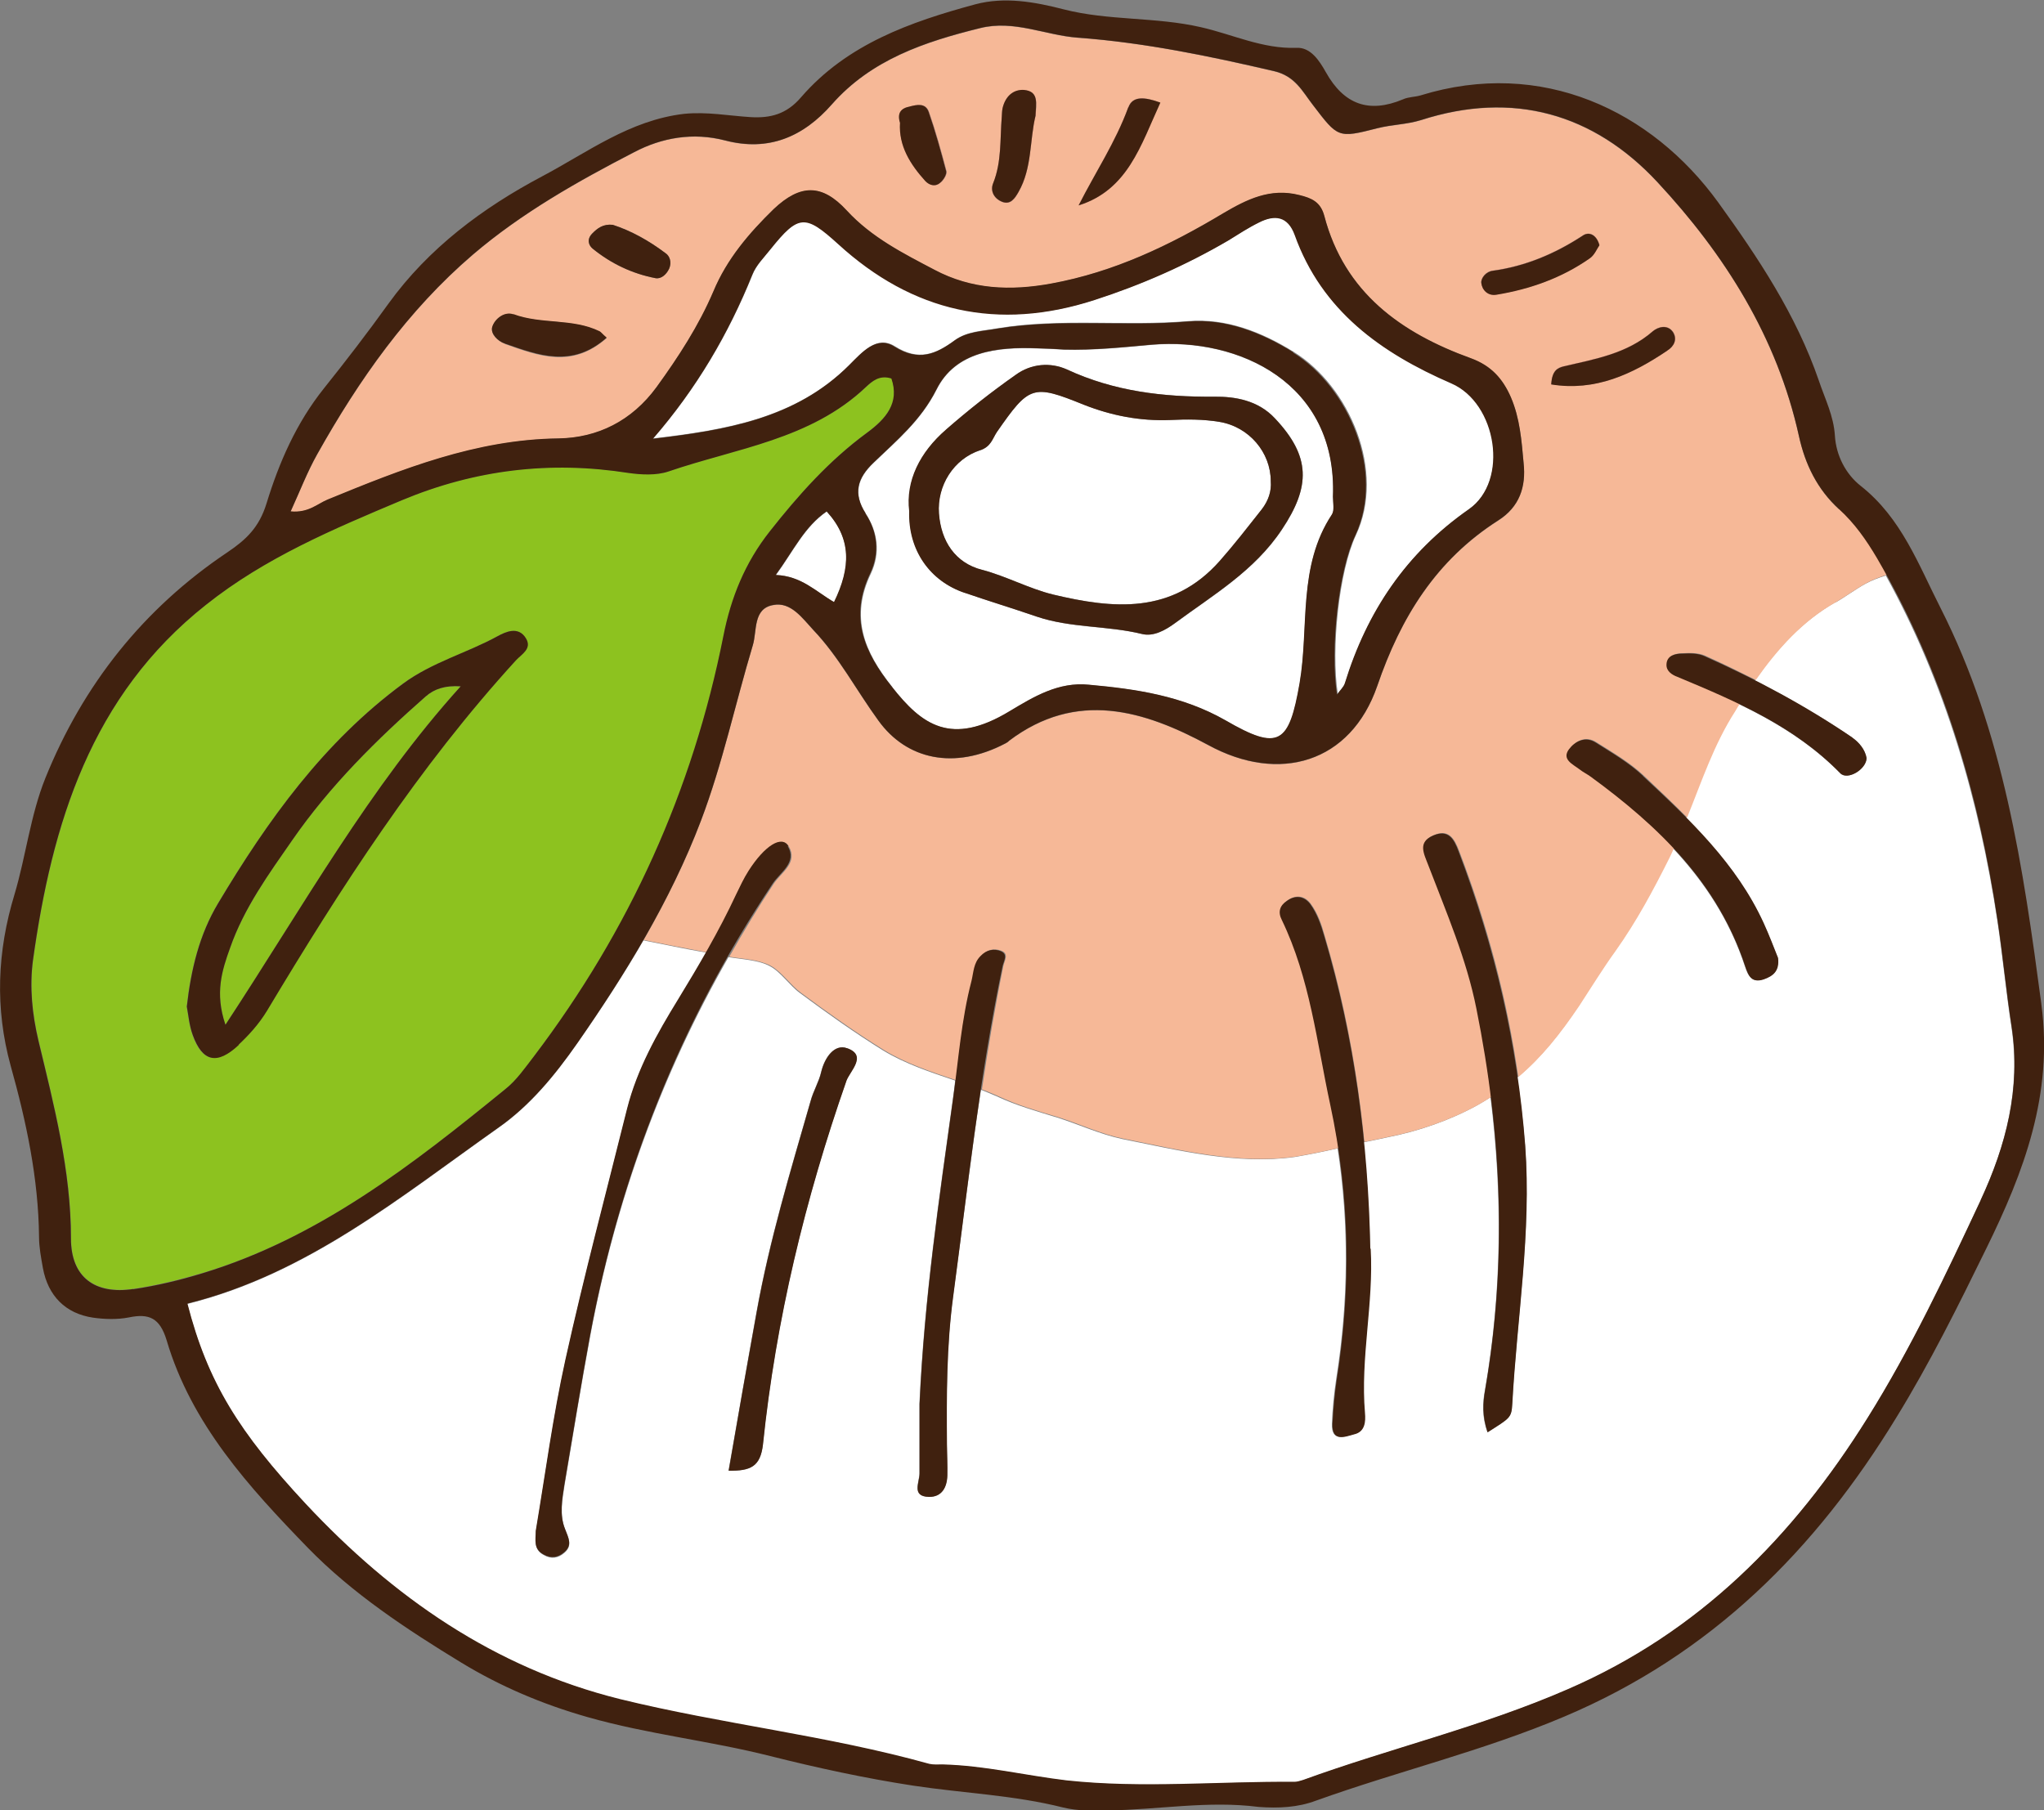 <?xml version="1.0" encoding="UTF-8"?><svg id="b" xmlns="http://www.w3.org/2000/svg" viewBox="0 0 100 88.57"><rect x="0" y="0" width="100" height="88.57" fill="#808080" stroke="none"/><defs><style>.d{fill:none;}.e{fill:#f6b897;}.f{fill:#40210f;}.g{fill:#fff;}.h{fill:#ed8283;}.i{fill:#8dc21f;}</style></defs><g id="c"><path class="i" d="M24.72,53.29c.55-.43.98-1.05,1.43-1.64,4.65-6.14,7.75-12.98,9.25-20.54.37-1.88,1.06-3.59,2.27-5.12,1.41-1.79,2.91-3.47,4.75-4.82.93-.69,1.61-1.47,1.2-2.66-.58-.2-.95.13-1.25.42-2.71,2.57-6.35,2.99-9.66,4.13-.6.2-1.33.16-1.96.07-3.83-.6-7.5-.16-11.09,1.34-3.36,1.41-6.68,2.81-9.57,5.11-5.63,4.45-7.54,10.71-8.47,17.41-.17,1.29-.04,2.61.27,3.92.76,3.18,1.59,6.35,1.59,9.68,0,1.9,1.17,2.74,3.05,2.47,1.15-.17,2.28-.45,3.39-.78,5.7-1.72,10.29-5.31,14.81-9ZM9.42,50.64c-.17-.46-.21-.97-.29-1.39.21-1.84.62-3.53,1.53-5.05,2.44-4.07,5.17-7.88,9.05-10.75,1.42-1.04,3.13-1.49,4.64-2.33.38-.2,1.01-.5,1.37.11.31.51-.2.77-.48,1.07-4.76,5.22-8.57,11.12-12.19,17.16-.39.64-.87,1.16-1.39,1.66-1.06,1-1.78.83-2.25-.49Z"/><path class="g" d="M37.95,28.14c1.26.04,1.96.81,2.86,1.33.83-1.7.86-3.11-.36-4.44-1.09.75-1.61,1.9-2.49,3.11Z"/><path class="g" d="M48.05,27.88c1.2.32,2.29.92,3.47,1.21,2.94.7,5.82.98,8.15-1.64.73-.82,1.39-1.67,2.06-2.53.32-.41.49-.88.44-1.38,0-1.4-1.06-2.67-2.52-2.9-.78-.13-1.6-.13-2.39-.09-1.48.06-2.88-.21-4.25-.76-2.49-1-2.66-.93-4.24,1.35-.22.33-.28.71-.81.89-1.32.43-2.13,1.74-2.03,3.1.1,1.35.79,2.42,2.11,2.76Z"/><path class="g" d="M43.65,33.62c1.45,1.84,2.87,2.92,5.76,1.18,1.16-.7,2.38-1.45,3.87-1.29,2.32.21,4.57.54,6.68,1.74,2.62,1.52,3.12,1.16,3.63-1.82.47-2.75-.11-5.71,1.58-8.25.14-.21.05-.57.05-.87.21-5.58-4.62-7.79-8.84-7.44-1.44.13-2.87.28-4.32.24-.43-.03-.86-.05-1.3-.06-1.97-.08-4.01.15-4.94,2.02-.77,1.52-1.94,2.48-3.07,3.57-.8.76-1.02,1.51-.39,2.49.59.91.72,1.93.25,2.93-1.03,2.14-.33,3.84,1.06,5.57ZM46.29,21.02c1.09-.96,2.23-1.86,3.41-2.68.75-.55,1.7-.62,2.51-.26,2.3,1.07,4.7,1.35,7.22,1.33.99-.01,2.13.17,2.96,1.07,1.73,1.84,1.74,3.31.33,5.43-1.35,2.03-3.36,3.2-5.23,4.58-.47.34-1.05.67-1.61.53-1.71-.41-3.49-.28-5.15-.85-1.16-.4-2.35-.76-3.51-1.16-1.7-.57-2.78-2.08-2.72-4-.18-1.48.52-2.89,1.8-3.99Z"/><path class="i" d="M22.54,33.58c-.74-.05-1.29.12-1.72.5-2.4,2.12-4.68,4.37-6.51,7.01-1.16,1.67-2.36,3.33-3.05,5.28-.4,1.11-.76,2.21-.23,3.77,3.83-5.83,7.05-11.63,11.51-16.56Z"/><path class="d" d="M30.69,54.24c-1.02,4.09-2.11,8.18-3.02,12.29-.61,2.76-.98,5.58-1.45,8.37,0,.44-.13.89.39,1.16.36.2.7.15,1-.11.42-.35.21-.71.04-1.15-.28-.69-.14-1.45-.03-2.16.42-2.45.81-4.89,1.26-7.32,1.23-6.59,3.47-12.77,6.76-18.52-.08-.02-.15-.02-.23-.03-.28-.07-.58-.13-.88-.19-.44.79-.9,1.57-1.38,2.34-1.02,1.66-1.99,3.39-2.48,5.32Z"/><path class="d" d="M72.66,68c-.11.63-.15,1.29.12,2.08,1.11-.71,1.17-.7,1.21-1.42.23-4.2.94-8.37.63-12.61-.09-1.12-.21-2.23-.38-3.33-.4.35-.83.66-1.31.97.59,4.76.56,9.53-.27,14.31Z"/><path class="d" d="M44.99,68.68c0,.93,0,2.17,0,3.4,0,.45-.41,1.13.46,1.15.62.01.88-.45.9-1.04.01-.49-.01-1-.02-1.53-.02-2.39-.02-4.8.3-7.2.46-3.39.86-6.77,1.37-10.15-.41-.17-.84-.32-1.27-.46-.03.32-.08.63-.12.95-.67,4.84-1.39,9.66-1.63,14.87Z"/><path class="d" d="M35.65,46.8c.69-1.21,1.41-2.39,2.18-3.58.36-.54,1.2-1.02.73-1.82-.32-.55-1.16-.03-1.95,1.21-.23.36-.42.77-.61,1.16-.45.98-.95,1.91-1.47,2.81.3.07.59.12.88.19.08.01.16.01.23.03Z"/><path class="d" d="M86.28,47.91c.45-.16.78-.4.7-1.05-.2-.5-.43-1.11-.7-1.7-.91-1.98-2.27-3.62-3.78-5.14-.19.51-.41,1-.64,1.49,1.53,1.63,2.78,3.5,3.52,5.78.15.46.32.81.9.62Z"/><path class="d" d="M65.37,67.49c-.11.72-.17,1.45-.21,2.18-.03.89.59.64,1.06.51.53-.12.57-.61.53-1.05-.23-2.69.43-5.35.28-8.03-.03-1.74-.14-3.47-.32-5.2-.42.11-.85.2-1.28.3.57,3.75.53,7.52-.07,11.29Z"/><path class="d" d="M64.78,45.81c-.16-.55-.35-1.11-.69-1.58-.3-.39-.73-.45-1.14-.15-.35.23-.45.54-.25.93,1.38,2.86,1.71,5.98,2.37,9.04.16.72.28,1.43.39,2.14.43-.1.86-.19,1.28-.3-.34-3.4-.95-6.75-1.94-10.08Z"/><path class="d" d="M49.05,47.27c.06-.26.28-.58-.09-.73-.35-.14-.71-.07-1,.24-.34.33-.34.79-.44,1.21-.42,1.6-.59,3.24-.79,4.88.43.14.86.29,1.27.46.3-2.03.64-4.04,1.05-6.05Z"/><path class="d" d="M91.33,37.09c-.08-.42-.36-.76-.7-1-1.54-1.04-3.13-1.96-4.77-2.8-.27.38-.52.77-.77,1.16,1.8.87,3.5,1.9,4.96,3.38.35.37,1.28-.18,1.29-.74Z"/><path class="d" d="M71.36,41.66c-.23-.63-.51-1.09-1.24-.78-.78.33-.46.88-.24,1.46.88,2.3,1.87,4.59,2.35,7.01.29,1.45.52,2.89.7,4.34.48-.3.91-.62,1.31-.97-.53-3.79-1.51-7.45-2.89-11.06Z"/><path class="d" d="M83.38,32.1c-.31-.14-.71-.14-1.07-.12-.36,0-.77.09-.78.54-.01.32.27.5.54.6,1.02.43,2.02.85,3.01,1.33.25-.39.51-.78.77-1.16-.81-.42-1.63-.82-2.48-1.19Z"/><path class="d" d="M80.38,37.96c-.68-.64-1.51-1.12-2.3-1.62-.53-.35-1.04-.05-1.32.32-.37.5.19.73.51.98.18.14.37.23.55.36,1.47,1.08,2.84,2.23,4.05,3.51.23-.49.45-.98.64-1.49-.69-.7-1.41-1.39-2.13-2.06Z"/><path class="h" d="M78.25,12c-.14-.52-.52-.69-.83-.46-1.35.88-2.79,1.49-4.39,1.71-.32.04-.58.35-.56.59.03.33.31.66.75.58,1.64-.27,3.19-.82,4.56-1.78.23-.16.34-.45.47-.64Z"/><path class="d" d="M41.45,51.29c-.62-.23-1.1.45-1.27,1.16-.11.49-.39.94-.52,1.43-.98,3.41-2.01,6.81-2.64,10.32-.46,2.53-.91,5.08-1.37,7.76,1.07.01,1.55-.19,1.68-1.29.63-6.09,2.06-12,4.08-17.78.17-.48,1.04-1.24.05-1.6Z"/><path class="h" d="M80.87,16.2c-1.26,1.1-2.83,1.36-4.37,1.72-.29.08-.56.2-.6.88,2.16.35,3.96-.5,5.66-1.64.33-.2.52-.55.28-.92-.27-.38-.73-.24-.98-.03Z"/><path class="h" d="M50.11,4.4c-.55-.04-.93.33-1.06.89-.03.14-.03.29-.04.43-.09,1.1,0,2.19-.42,3.24-.15.36.02.73.41.9.43.19.65-.16.83-.47.67-1.17.54-2.53.83-3.72.02-.59.19-1.2-.56-1.27Z"/><path class="h" d="M55.2,5.25c-.62,1.7-1.61,3.18-2.43,4.8,2.41-.76,3.04-2.94,4-5.03-.77-.28-1.36-.33-1.56.23Z"/><path class="h" d="M44.52,5.21c-.44.08-.64.31-.49.8-.07,1.13.5,2.03,1.24,2.85.22.23.52.29.76.05.14-.13.29-.38.26-.53-.26-.98-.53-1.96-.86-2.91-.16-.44-.57-.35-.92-.26Z"/><path class="d" d="M25.12,15.38c-.44-.16-.92.22-1.04.62-.09.33.27.69.62.81,1.62.56,3.28,1.22,4.98-.29-.23-.2-.27-.27-.34-.31-1.33-.65-2.85-.33-4.22-.84Z"/><path class="d" d="M29.98,11c-.47-.05-.75.16-1.01.43-.27.28-.18.57.03.74.9.73,1.93,1.22,3.07,1.44.27.05.53-.17.67-.47.13-.31.03-.62-.19-.76-.81-.61-1.68-1.09-2.57-1.38Z"/><path class="g" d="M89.79,29.47c-1.65.93-2.87,2.31-3.94,3.82,1.64.84,3.24,1.76,4.77,2.8.34.24.63.58.7,1-.01.55-.94,1.11-1.29.74-1.46-1.48-3.16-2.51-4.96-3.38-.08.12-.15.24-.22.36-1.04,1.64-1.64,3.44-2.36,5.21,1.5,1.52,2.87,3.15,3.78,5.14.27.59.5,1.2.7,1.7.08.65-.25.89-.7,1.05-.58.19-.74-.16-.9-.62-.75-2.28-1.99-4.15-3.52-5.78-.07.16-.15.33-.23.5-.81,1.62-1.59,3.07-2.63,4.54-.63.87-1.19,1.79-1.78,2.69-.91,1.36-1.81,2.5-2.98,3.48.16,1.09.29,2.21.38,3.33.31,4.24-.4,8.41-.63,12.61-.04.73-.1.71-1.21,1.42-.28-.79-.24-1.45-.12-2.08.83-4.78.86-9.55.27-14.31-.2.13-.41.25-.63.38-1.36.75-2.89,1.28-4.42,1.58-.39.08-.77.17-1.16.24.17,1.72.28,3.45.32,5.2.16,2.68-.51,5.34-.28,8.03.04.44,0,.93-.53,1.05-.47.13-1.09.38-1.06-.51.03-.72.1-1.46.21-2.18.6-3.78.64-7.55.07-11.29-.7.16-1.39.3-2.1.42-2.82.39-5.7-.33-8.44-.88-1.11-.24-2.1-.71-3.18-1.05-1.03-.32-1.98-.58-2.96-1.04-.25-.11-.51-.22-.77-.32-.51,3.38-.91,6.76-1.37,10.15-.32,2.41-.32,4.82-.3,7.2,0,.52.03,1.03.02,1.53-.02.59-.28,1.05-.9,1.04-.87-.03-.46-.71-.46-1.15,0-1.24,0-2.48,0-3.4.24-5.21.96-10.04,1.63-14.87.04-.32.09-.63.12-.95-1.21-.41-2.43-.81-3.52-1.47-1.4-.87-2.75-1.83-4.07-2.81-.51-.37-.94-1.04-1.48-1.32-.55-.3-1.36-.33-2.02-.44-3.29,5.75-5.53,11.93-6.76,18.52-.45,2.43-.85,4.88-1.26,7.32-.11.71-.25,1.46.03,2.16.16.44.38.79-.04,1.15-.3.26-.64.32-1,.11-.52-.27-.39-.72-.39-1.16.47-2.79.84-5.61,1.45-8.37.91-4.12,2-8.2,3.02-12.29.49-1.93,1.45-3.66,2.48-5.32.47-.77.93-1.54,1.38-2.34-1.02-.18-2.04-.39-3.07-.6-1,1.73-2.1,3.41-3.24,5.04-1.09,1.56-2.3,3.05-3.88,4.15-4.78,3.38-9.35,7.15-15.2,8.6.99,3.86,2.54,6.31,5.79,9.8,4.26,4.56,9.21,8.02,15.36,9.55,5.01,1.24,10.16,1.79,15.14,3.17.21.05.43.03.66.03,2.04.05,4.04.54,6.06.78,3.71.4,7.44.04,11.16.07.13,0,.27-.05.41-.09,4.28-1.56,8.73-2.61,12.95-4.44,6.44-2.79,11.04-7.47,14.66-13.26,2.13-3.39,3.85-7.03,5.54-10.66,1.25-2.69,1.97-5.47,1.52-8.47-.27-1.74-.43-3.48-.69-5.21-.9-5.94-2.55-11.63-5.46-16.91-.34.11-.66.22-.99.4-.51.28-.98.64-1.49.93ZM41.4,52.89c-2.02,5.78-3.45,11.69-4.08,17.78-.12,1.1-.61,1.3-1.68,1.29.47-2.67.91-5.22,1.37-7.76.63-3.52,1.66-6.91,2.64-10.32.13-.5.41-.95.52-1.43.17-.71.65-1.39,1.27-1.16.99.37.12,1.12-.05,1.6Z"/><path class="e" d="M89.97,24.92c-1.06-.97-1.65-2.19-1.96-3.58-1.07-4.84-3.63-8.89-6.92-12.42-3.14-3.37-7.09-4.48-11.56-3.04-.71.22-1.43.22-2.14.4-1.94.49-1.93.47-3.16-1.14-.52-.66-.86-1.4-1.89-1.65-3.17-.74-6.37-1.41-9.62-1.64-1.59-.12-3.11-.88-4.76-.47-2.72.67-5.33,1.54-7.26,3.73-1.41,1.6-3.11,2.32-5.22,1.77-1.58-.41-3.1-.14-4.45.57-2.77,1.43-5.52,2.98-7.89,5.01-3.19,2.73-5.58,6.13-7.62,9.77-.48.85-.85,1.79-1.3,2.8.87.09,1.3-.37,1.81-.58,3.63-1.49,7.25-2.93,11.29-2.99,1.92-.03,3.59-.85,4.8-2.51,1.07-1.48,2.06-2.99,2.78-4.68.66-1.59,1.75-2.86,2.95-4.03,1.31-1.24,2.37-1.24,3.57.06,1.23,1.33,2.78,2.11,4.3,2.91,1.81.96,3.71,1.04,5.72.67,3.07-.57,5.78-1.87,8.41-3.44,1.14-.67,2.28-1.25,3.71-.89.62.15,1.04.35,1.23,1.02.99,3.75,3.75,5.73,7.18,6.97.98.36,1.55.99,1.95,1.91.44,1.02.52,2.11.62,3.21.12,1.17-.2,2.15-1.24,2.81-3.03,1.93-4.77,4.73-5.92,8.1-1.3,3.76-4.79,4.79-8.27,2.89-3.14-1.7-6.44-2.7-9.74-.21-.05.05-.12.1-.18.13-2.51,1.31-4.83.79-6.21-1.11-1.08-1.48-1.93-3.11-3.19-4.44-.53-.57-1.1-1.4-1.96-1.22-1,.17-.78,1.27-1,1.97-.86,2.86-1.48,5.8-2.54,8.59-.77,2.03-1.73,3.95-2.8,5.82,1.03.21,2.05.41,3.07.6.52-.9,1.03-1.84,1.47-2.81.18-.39.37-.8.61-1.16.79-1.24,1.63-1.76,1.95-1.21.47.8-.37,1.28-.73,1.82-.78,1.18-1.5,2.37-2.18,3.58.66.11,1.46.14,2.02.44.54.29.97.95,1.48,1.32,1.32.98,2.67,1.94,4.07,2.81,1.09.66,2.3,1.06,3.52,1.47.2-1.64.37-3.27.79-4.88.11-.41.11-.87.44-1.21.29-.3.64-.38,1-.24.37.15.15.47.09.73-.41,2.01-.75,4.02-1.05,6.05.26.1.52.21.77.32.98.46,1.93.73,2.96,1.04,1.08.34,2.07.82,3.18,1.05,2.74.55,5.62,1.28,8.44.88.71-.12,1.4-.26,2.1-.42-.11-.71-.23-1.43-.39-2.14-.65-3.05-.99-6.18-2.37-9.04-.19-.39-.09-.7.25-.93.42-.3.85-.24,1.14.15.35.47.54,1.03.69,1.58.99,3.33,1.6,6.68,1.94,10.08.39-.07.77-.16,1.16-.24,1.53-.3,3.06-.83,4.42-1.58.22-.13.43-.25.63-.38-.18-1.46-.41-2.89-.7-4.34-.48-2.42-1.47-4.7-2.35-7.01-.22-.57-.54-1.13.24-1.46.72-.31,1,.15,1.24.78,1.38,3.61,2.35,7.27,2.89,11.06,1.16-.98,2.06-2.12,2.98-3.48.59-.9,1.15-1.82,1.78-2.69,1.04-1.47,1.82-2.93,2.63-4.54.08-.17.16-.33.23-.5-1.21-1.28-2.58-2.43-4.05-3.51-.17-.13-.37-.22-.55-.36-.32-.25-.88-.48-.51-.98.28-.38.79-.67,1.32-.32.79.5,1.62.98,2.3,1.62.72.68,1.44,1.36,2.13,2.06.72-1.78,1.31-3.58,2.36-5.21.07-.12.14-.24.22-.36-.99-.48-1.99-.9-3.01-1.33-.27-.1-.56-.28-.54-.6.02-.45.42-.54.78-.54.36-.02.76-.02,1.07.12.85.38,1.66.78,2.48,1.19,1.06-1.51,2.29-2.89,3.94-3.82.51-.3.97-.65,1.49-.93.33-.18.65-.29.99-.4-.15-.27-.29-.55-.44-.82-.52-.88-1.09-1.71-1.86-2.4ZM24.7,16.82c-.35-.12-.71-.48-.62-.81.12-.41.6-.78,1.04-.62,1.37.5,2.9.18,4.22.84.07.04.11.11.34.31-1.71,1.52-3.36.86-4.98.29ZM32.74,13.14c-.14.3-.4.52-.67.47-1.14-.22-2.17-.71-3.07-1.44-.21-.17-.3-.47-.03-.74.26-.26.54-.48,1.01-.43.89.28,1.76.77,2.57,1.38.22.14.32.45.19.76ZM46.04,8.91c-.24.24-.54.18-.76-.05-.74-.82-1.31-1.73-1.24-2.85-.15-.48.05-.72.49-.8.35-.09.76-.18.92.26.33.95.6,1.92.86,2.91.03.15-.12.4-.26.53ZM50.66,5.68c-.29,1.18-.16,2.54-.83,3.72-.17.31-.39.66-.83.47-.39-.17-.56-.54-.41-.9.42-1.05.33-2.14.42-3.24.01-.14.01-.29.04-.43.13-.56.5-.93,1.06-.89.74.07.58.69.56,1.27ZM52.77,10.05c.82-1.62,1.81-3.1,2.43-4.8.2-.56.79-.52,1.56-.23-.96,2.09-1.58,4.28-4,5.03ZM73.22,14.41c-.44.08-.72-.24-.75-.58-.02-.25.24-.56.56-.59,1.6-.22,3.04-.83,4.39-1.71.32-.23.69-.06.83.46-.13.19-.25.48-.47.64-1.37.96-2.91,1.5-4.56,1.78ZM81.56,17.16c-1.7,1.14-3.5,1.99-5.66,1.64.04-.69.3-.81.6-.88,1.54-.36,3.11-.62,4.37-1.72.24-.21.7-.35.98.03.24.37.04.72-.28.92Z"/><path class="g" d="M65.43,33.96c.14-.21.31-.36.38-.54,1.08-3.51,3-6.37,6.07-8.52,1.98-1.39,1.37-5.2-.86-6.16-3.44-1.49-6.34-3.55-7.66-7.26-.34-.93-.98-1-1.75-.61-.51.25-1,.57-1.5.88-2.08,1.21-4.26,2.17-6.54,2.91-4.72,1.53-8.9.59-12.55-2.74-1.6-1.45-1.93-1.47-3.31.26-.32.4-.7.78-.89,1.25-1.17,2.9-2.73,5.57-4.86,8.02,3.54-.42,6.97-.97,9.6-3.6.63-.63,1.34-1.46,2.22-.91,1.17.74,2,.39,2.94-.3.6-.44,1.37-.45,2.09-.58,3.1-.51,6.23-.09,9.33-.35,1.85-.15,3.58.53,5.16,1.51,2.72,1.68,4.51,5.83,3.04,8.96-.82,1.74-1.23,5.53-.89,7.77Z"/><path class="f" d="M99.87,49.12c-.89-6.67-1.84-13.28-4.93-19.37-1.08-2.12-1.91-4.4-3.9-5.97-.75-.59-1.21-1.5-1.27-2.46-.06-.98-.49-1.81-.79-2.71-1.11-3.22-2.97-6.01-4.92-8.71-3.25-4.48-8.62-7.07-14.57-5.23-.28.08-.59.07-.85.19-1.67.7-2.89.25-3.77-1.32-.32-.57-.75-1.24-1.45-1.2-1.65.06-3.12-.66-4.67-1.01-2.22-.51-4.51-.31-6.7-.87-1.43-.37-2.9-.63-4.33-.25-3.18.86-6.28,1.95-8.53,4.55-.71.83-1.5,1.03-2.48.97-1.09-.07-2.12-.27-3.24-.16-2.66.31-4.72,1.88-6.95,3.06-2.91,1.54-5.56,3.52-7.51,6.22-1.02,1.42-2.08,2.8-3.16,4.15-1.36,1.7-2.2,3.64-2.81,5.63-.36,1.17-.99,1.77-1.91,2.39-4.12,2.76-7.07,6.49-8.91,11.05-.73,1.81-.95,3.81-1.51,5.69-.85,2.79-.96,5.57-.19,8.38.77,2.75,1.36,5.52,1.39,8.38,0,.51.1,1.02.19,1.53.25,1.35,1.1,2.22,2.45,2.42.57.08,1.18.1,1.75-.01,1-.21,1.52.03,1.85,1.11,1.21,4.11,4.04,7.2,6.91,10.16,2.17,2.23,4.82,3.98,7.51,5.62,1.91,1.16,3.95,2.03,6.16,2.66,2.94.84,5.99,1.16,8.95,1.91,2.31.58,4.66,1.09,7.01,1.45,2.45.37,4.92.46,7.33,1.07.7.17,1.45.16,2.18.14,2.46-.03,4.9-.49,7.38-.17.96.07,1.91.03,2.81-.31,4.01-1.44,8.17-2.43,12.14-4.11,7.21-3.05,12.3-8.17,16.25-14.64,1.63-2.65,3.03-5.47,4.4-8.27,1.84-3.75,3.28-7.54,2.69-11.95ZM6.52,63.07c-1.87.28-3.05-.57-3.05-2.47,0-3.34-.83-6.51-1.59-9.68-.31-1.31-.44-2.63-.27-3.92.93-6.7,2.84-12.96,8.47-17.41,2.89-2.3,6.22-3.7,9.57-5.11,3.59-1.5,7.26-1.94,11.09-1.34.63.09,1.36.13,1.96-.07,3.32-1.14,6.95-1.56,9.66-4.13.3-.28.67-.61,1.25-.42.41,1.19-.26,1.97-1.2,2.66-1.84,1.35-3.34,3.03-4.75,4.82-1.21,1.53-1.9,3.24-2.27,5.12-1.5,7.56-4.6,14.4-9.25,20.54-.45.58-.87,1.2-1.43,1.64-4.52,3.68-9.11,7.27-14.81,9-1.11.34-2.24.61-3.39.78ZM63.28,17.24c-1.58-.98-3.31-1.66-5.16-1.51-3.11.27-6.24-.16-9.33.35-.72.13-1.49.14-2.09.58-.94.69-1.77,1.03-2.94.3-.87-.56-1.59.28-2.22.91-2.63,2.63-6.06,3.18-9.6,3.6,2.13-2.46,3.69-5.12,4.86-8.02.18-.47.57-.84.89-1.25,1.38-1.72,1.71-1.71,3.31-.26,3.65,3.34,7.83,4.27,12.55,2.74,2.29-.74,4.47-1.7,6.54-2.91.5-.31.99-.63,1.5-.88.77-.39,1.41-.32,1.75.61,1.33,3.71,4.23,5.77,7.66,7.26,2.23.96,2.84,4.77.86,6.16-3.07,2.14-4.99,5.01-6.07,8.52-.06.19-.23.34-.38.54-.34-2.23.07-6.03.89-7.77,1.47-3.13-.32-7.27-3.04-8.96ZM42.35,25.12c-.63-.98-.41-1.73.39-2.49,1.13-1.09,2.3-2.05,3.07-3.57.93-1.87,2.97-2.1,4.94-2.02.44.01.87.03,1.3.06,1.45.04,2.88-.11,4.32-.24,4.23-.35,9.06,1.86,8.84,7.44,0,.3.08.66-.05.87-1.68,2.54-1.11,5.5-1.58,8.25-.52,2.98-1.01,3.34-3.63,1.82-2.11-1.2-4.36-1.53-6.68-1.74-1.49-.15-2.7.59-3.87,1.29-2.88,1.75-4.31.66-5.76-1.18-1.39-1.73-2.09-3.43-1.06-5.57.47-1,.35-2.03-.25-2.93ZM40.81,29.46c-.9-.52-1.6-1.28-2.86-1.33.88-1.21,1.4-2.36,2.49-3.11,1.22,1.33,1.19,2.74.36,4.44ZM96.9,58.73c-1.7,3.63-3.42,7.27-5.54,10.66-3.62,5.79-8.22,10.47-14.66,13.26-4.22,1.84-8.66,2.88-12.95,4.44-.14.04-.28.09-.41.09-3.73-.03-7.45.33-11.16-.07-2.02-.24-4.02-.73-6.06-.78-.23,0-.45.02-.66-.03-4.98-1.39-10.13-1.94-15.14-3.17-6.14-1.53-11.1-4.99-15.36-9.55-3.25-3.49-4.8-5.94-5.79-9.8,5.85-1.45,10.41-5.22,15.2-8.6,1.57-1.1,2.79-2.59,3.88-4.15,2.37-3.41,4.56-6.98,6.04-10.87,1.06-2.79,1.68-5.73,2.54-8.59.21-.7,0-1.8,1-1.97.86-.17,1.43.65,1.96,1.22,1.26,1.32,2.11,2.96,3.19,4.44,1.37,1.9,3.7,2.43,6.21,1.11.06-.03.13-.07.18-.13,3.3-2.49,6.59-1.49,9.74.21,3.48,1.9,6.97.87,8.27-2.89,1.15-3.36,2.88-6.16,5.92-8.1,1.04-.66,1.37-1.65,1.24-2.81-.1-1.1-.18-2.18-.62-3.21-.4-.92-.97-1.55-1.95-1.91-3.43-1.24-6.2-3.22-7.18-6.97-.18-.68-.61-.87-1.23-1.02-1.42-.36-2.57.22-3.71.89-2.63,1.58-5.35,2.88-8.41,3.44-2.01.37-3.91.29-5.72-.67-1.52-.8-3.08-1.58-4.3-2.91-1.2-1.3-2.26-1.3-3.57-.06-1.2,1.17-2.29,2.44-2.95,4.03-.72,1.68-1.7,3.19-2.78,4.68-1.21,1.65-2.88,2.48-4.8,2.51-4.04.05-7.66,1.5-11.29,2.99-.51.21-.94.66-1.81.58.46-1,.82-1.95,1.3-2.8,2.04-3.64,4.43-7.04,7.62-9.77,2.38-2.03,5.12-3.58,7.89-5.01,1.35-.71,2.88-.98,4.45-.57,2.11.55,3.81-.16,5.22-1.77,1.93-2.19,4.54-3.06,7.26-3.73,1.65-.41,3.17.35,4.76.47,3.25.24,6.45.9,9.62,1.64,1.03.24,1.38.99,1.89,1.65,1.23,1.61,1.22,1.64,3.16,1.14.71-.18,1.43-.18,2.14-.4,4.48-1.44,8.43-.33,11.56,3.04,3.29,3.54,5.85,7.58,6.92,12.42.3,1.39.9,2.61,1.96,3.58.77.7,1.34,1.52,1.86,2.4,3.2,5.5,4.97,11.48,5.9,17.73.26,1.73.42,3.47.69,5.21.45,3-.27,5.78-1.52,8.47Z"/><path class="f" d="M71.36,41.66c-.23-.63-.51-1.09-1.24-.78-.78.33-.46.88-.24,1.46.88,2.3,1.87,4.59,2.35,7.01,1.25,6.19,1.51,12.4.43,18.65-.11.63-.15,1.29.12,2.08,1.11-.71,1.17-.7,1.21-1.42.23-4.2.94-8.37.63-12.61-.38-4.98-1.49-9.73-3.26-14.39Z"/><path class="f" d="M38.57,41.4c-.32-.55-1.16-.03-1.95,1.21-.23.36-.42.77-.61,1.16-.83,1.78-1.83,3.48-2.85,5.15-1.02,1.66-1.99,3.39-2.48,5.32-1.02,4.09-2.11,8.18-3.02,12.29-.61,2.76-.98,5.58-1.45,8.37,0,.44-.13.89.39,1.16.36.2.7.15,1-.11.42-.35.21-.71.04-1.15-.28-.69-.14-1.45-.03-2.16.42-2.45.81-4.89,1.26-7.32,1.49-7.96,4.43-15.34,8.94-22.1.36-.54,1.2-1.02.73-1.82Z"/><path class="f" d="M67.04,61.09c-.1-5.2-.77-10.29-2.25-15.28-.16-.55-.35-1.11-.69-1.58-.3-.39-.73-.45-1.14-.15-.35.23-.45.54-.25.93,1.38,2.86,1.71,5.98,2.37,9.04.96,4.46,1.03,8.95.32,13.44-.11.72-.17,1.45-.21,2.18-.03.89.59.64,1.06.51.53-.12.57-.61.53-1.05-.23-2.69.43-5.35.28-8.03Z"/><path class="f" d="M48.97,46.54c-.35-.14-.71-.07-1,.24-.34.33-.34.79-.44,1.21-.5,1.91-.64,3.88-.91,5.83-.67,4.84-1.39,9.66-1.63,14.87,0,.93,0,2.17,0,3.4,0,.45-.41,1.13.46,1.15.62.01.88-.45.9-1.04.01-.49-.01-1-.02-1.53-.02-2.39-.02-4.8.3-7.2.72-5.4,1.3-10.84,2.42-16.2.06-.26.28-.58-.09-.73Z"/><path class="f" d="M41.45,51.29c-.62-.23-1.1.45-1.27,1.16-.11.49-.39.94-.52,1.43-.98,3.41-2.01,6.81-2.64,10.32-.46,2.53-.91,5.08-1.37,7.76,1.07.01,1.55-.19,1.68-1.29.63-6.09,2.06-12,4.08-17.78.17-.48,1.04-1.24.05-1.6Z"/><path class="f" d="M80.38,37.96c-.68-.64-1.51-1.12-2.3-1.62-.53-.35-1.04-.05-1.32.32-.37.5.19.73.51.98.18.14.37.23.55.36,3.34,2.44,6.24,5.23,7.57,9.3.15.46.32.81.9.62.45-.16.78-.4.7-1.05-.2-.5-.43-1.11-.7-1.7-1.33-2.91-3.62-5.07-5.91-7.2Z"/><path class="f" d="M90.63,36.09c-2.29-1.56-4.72-2.86-7.25-3.99-.31-.14-.71-.14-1.07-.12-.36,0-.77.09-.78.54-.01.32.27.5.54.6,2.88,1.2,5.73,2.42,7.96,4.71.35.37,1.28-.18,1.29-.74-.08-.42-.36-.76-.7-1Z"/><path class="f" d="M50.11,4.4c-.55-.04-.93.33-1.06.89-.03.14-.03.29-.04.43-.09,1.1,0,2.19-.42,3.24-.15.36.02.73.41.9.43.19.65-.16.83-.47.67-1.17.54-2.53.83-3.72.02-.59.19-1.2-.56-1.27Z"/><path class="f" d="M25.12,15.38c-.44-.16-.92.22-1.04.62-.09.33.27.69.62.81,1.62.56,3.28,1.22,4.98-.29-.23-.2-.27-.27-.34-.31-1.33-.65-2.85-.33-4.22-.84Z"/><path class="f" d="M55.2,5.25c-.62,1.7-1.61,3.18-2.43,4.8,2.41-.76,3.04-2.94,4-5.03-.77-.28-1.36-.33-1.56.23Z"/><path class="f" d="M78.25,12c-.14-.52-.52-.69-.83-.46-1.35.88-2.79,1.49-4.39,1.71-.32.04-.58.35-.56.59.03.33.31.66.75.58,1.64-.27,3.19-.82,4.56-1.78.23-.16.34-.45.47-.64Z"/><path class="f" d="M81.56,17.16c.33-.2.52-.55.28-.92-.27-.38-.73-.24-.98-.03-1.26,1.1-2.83,1.36-4.37,1.72-.29.08-.56.2-.6.88,2.16.35,3.96-.5,5.66-1.64Z"/><path class="f" d="M29.98,11c-.47-.05-.75.16-1.01.43-.27.28-.18.57.03.74.9.73,1.93,1.22,3.07,1.44.27.05.53-.17.67-.47.13-.31.03-.62-.19-.76-.81-.61-1.68-1.09-2.57-1.38Z"/><path class="f" d="M44.52,5.21c-.44.08-.64.31-.49.8-.07,1.13.5,2.03,1.24,2.85.22.23.52.29.76.05.14-.13.29-.38.26-.53-.26-.98-.53-1.96-.86-2.91-.16-.44-.57-.35-.92-.26Z"/><path class="f" d="M11.67,51.12c.52-.49,1-1.02,1.39-1.66,3.62-6.04,7.42-11.94,12.19-17.16.28-.3.79-.56.48-1.07-.37-.61-1-.31-1.37-.11-1.51.83-3.22,1.28-4.64,2.33-3.88,2.86-6.62,6.68-9.05,10.75-.91,1.52-1.32,3.21-1.53,5.05.08.42.12.93.29,1.39.48,1.32,1.19,1.48,2.25.49ZM11.26,46.37c.68-1.95,1.89-3.61,3.05-5.28,1.83-2.64,4.11-4.9,6.51-7.01.43-.38.97-.55,1.72-.5-4.46,4.93-7.68,10.73-11.51,16.56-.53-1.55-.17-2.66.23-3.77Z"/><path class="f" d="M47.21,29.01c1.16.4,2.35.76,3.51,1.16,1.67.56,3.45.43,5.15.85.56.14,1.15-.19,1.61-.53,1.86-1.38,3.88-2.55,5.23-4.58,1.42-2.12,1.41-3.58-.33-5.43-.83-.9-1.97-1.08-2.96-1.07-2.51.02-4.91-.26-7.22-1.33-.81-.37-1.76-.29-2.51.26-1.18.83-2.32,1.73-3.41,2.68-1.28,1.11-1.98,2.51-1.8,3.99-.06,1.92,1.02,3.43,2.72,4ZM47.96,22.03c.53-.19.59-.56.81-.89,1.59-2.28,1.75-2.35,4.24-1.34,1.37.54,2.78.81,4.25.75.79-.04,1.61-.04,2.39.09,1.46.24,2.52,1.5,2.52,2.9.04.5-.12.96-.44,1.38-.68.86-1.34,1.71-2.06,2.53-2.33,2.63-5.21,2.34-8.15,1.64-1.18-.29-2.27-.89-3.47-1.21-1.32-.34-2.01-1.4-2.11-2.76-.1-1.35.71-2.67,2.03-3.1Z"/></g></svg>